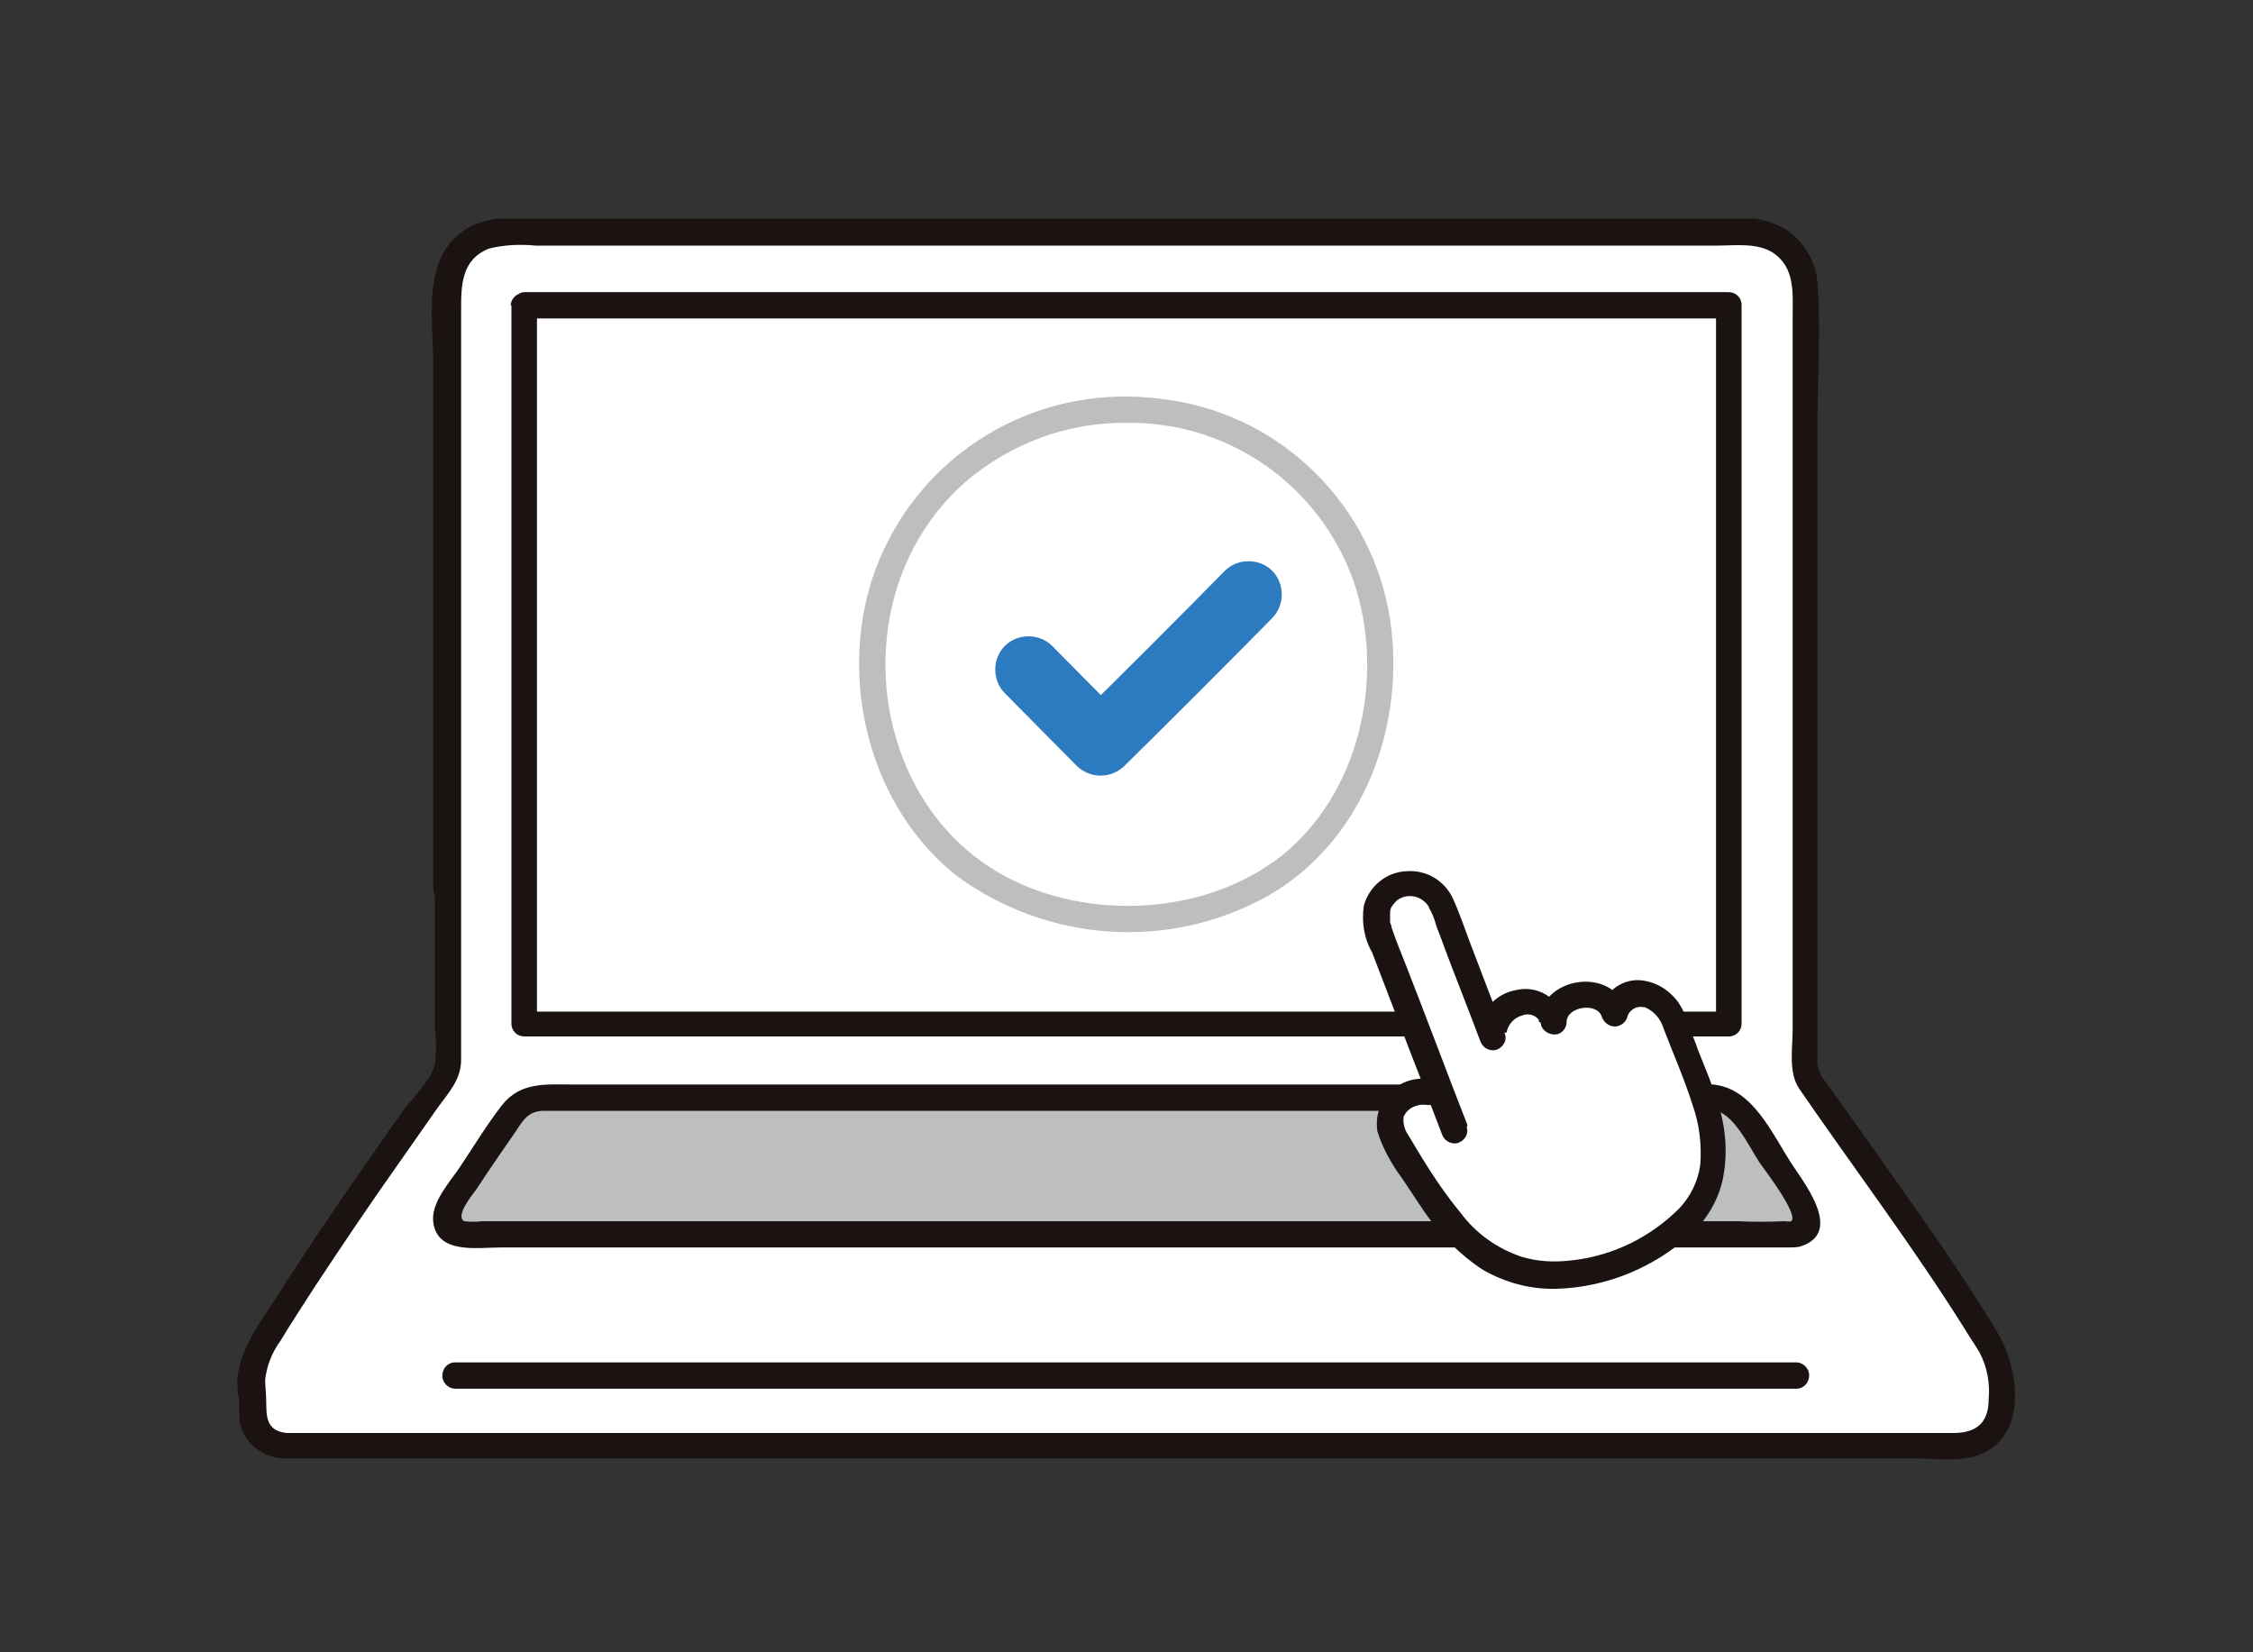 <?xml version="1.0" encoding="UTF-8"?>
<svg id="_レイヤー_1" data-name="レイヤー_1" xmlns="http://www.w3.org/2000/svg" width="300" height="220" version="1.1" xmlns:xlink="http://www.w3.org/1999/xlink" viewBox="0 0 300 220">
  <rect x="0" y="0" width="300" height="220" fill="#333333" stroke="none"/>
  <!-- Generator: Adobe Illustrator 29.7.1, SVG Export Plug-In . SVG Version: 2.1.1 Build 8)  -->
  <defs>
    <style>
      .st0 {
        fill: #2c7bc1;
      }

      .st1 {
        fill: #fff;
      }

      .st2 {
        fill: none;
      }

      .st3 {
        fill: #bdbebf;
      }

      .st4 {
        fill: #1a1311;
      }

      .st5 {
        clip-path: url(#clippath);
      }
    </style>
    <clipPath id="clippath">
      <rect class="st2" x="31.6" y="29.1" width="236.7" height="165.2"/>
    </clipPath>
  </defs>
  <g id="_グループ_77" data-name="グループ_77">
    <g class="st5">
      <g id="_グループ_76" data-name="グループ_76">
        <path id="_パス_595" data-name="パス_595" class="st1" d="M59.7,118.4c0-25.2,0-58.6,0-80,0-4.2,3.4-7.6,7.6-7.5,0,0,0,0,0,0,32.6,0,127,0,165.6,0,4.2,0,7.6,3.4,7.6,7.6h0c0,28.6,0,75.1,0,104.7,6,8.4,18.8,26.1,25.1,36.8.6,1.1.9,2.3.9,3.5,0,1.1,0,2.4,0,3.8,0,2.9-2.4,5.2-5.3,5.2H38c-2.4,0-4.4-1.9-4.4-4.4,0-6.7,0,2,0-4.6,0-1.2.3-2.5.9-3.5,6.3-10.8,19.2-29.1,25.1-37.3v-24.1"/>
        <path id="_パス_596" data-name="パス_596" class="st3" d="M228,146.1c1.5,0,2.9.7,3.8,2,2.8,4.1,5.9,8.6,8.6,12.9.6,1,.3,2.4-.7,3-.3.2-.8.3-1.2.3H61.5c-1.2,0-2.2-1-2.2-2.2,0-.4.1-.8.3-1.2,2.7-4.4,5.8-8.9,8.6-13,.9-1.2,2.3-1.9,3.7-1.9h156"/>
        <path id="_パス_597" data-name="パス_597" class="st4" d="M228,147.8c2.8.2,4.9,4.9,6.3,7,.7,1,5.3,7,4.2,7.8-.2.1-.7,0-.9,0-2.1.1-4.2.1-6.2,0H64.2c-.8.1-1.6.1-2.4,0-1.2-.7,1-3.4,1.6-4.2,1.7-2.6,3.5-5.2,5.3-7.8,1-1.5,1.6-2.6,3.6-2.7.7,0,1.5,0,2.3,0h153.5c1,0,1.7-.8,1.7-1.8,0-.9-.8-1.7-1.7-1.7H76.3c-3.6,0-7-.4-9.5,2.8-2,2.6-3.7,5.4-5.5,8.1-1.3,2-4,4.8-3.6,7.5.6,4.2,5.8,3.3,8.9,3.3h164.8c2.1,0,4.3,0,6.4,0,.6,0,1.2,0,1.8-.1,5.8-1.7,1-8-.8-10.7-2.7-4-5.3-10.5-10.8-10.9-2.2-.2-2.2,3.3,0,3.5"/>
        <path id="_パス_598" data-name="パス_598" class="st1" d="M69.8,40.6c0,26,0,95.7,0,95.7,27.1,0,134,0,160.3,0,0-28.1,0-72,0-95.7,0,0-136.7,0-160.3,0"/>
        <path id="_パス_599" data-name="パス_599" class="st4" d="M239.2,181.4H60.6c-1,0-1.7.8-1.7,1.8,0,.9.8,1.7,1.7,1.7h178.6c1,0,1.7-.8,1.7-1.8,0-.9-.8-1.7-1.7-1.7"/>
        <path id="_パス_600" data-name="パス_600" class="st4" d="M61.4,118.5c0-15.2,0-30.4,0-45.6v-31.5c0-3.4,0-6.8,3.7-8.3,2-.5,4.1-.6,6.2-.4h6c4.6,0,9.2,0,13.7,0h34s74,0,74,0c9.9,0,19.7,0,29.6,0,2.4,0,5.3-.4,7.4.9,3.1,2,2.7,5.5,2.7,8.7v19.4c0,14.8,0,29.5,0,44.3,0,7.1,0,14.2,0,21.3,0,3.3,0,6.5,0,9.8,0,2.6-.6,5.7.9,7.9,7.3,10.6,15,20.8,21.8,31.6.7,1.2,1.5,2.3,2.2,3.5,1,1.9,1.4,4.1,1.2,6.2,0,3.2-1.7,4.5-4.7,4.5H40.7c-.9,0-1.8,0-2.6,0-3.2-.4-2.5-3-2.7-5.4,0-1-.8-1.7-1.8-1.7-.9,0-1.7.8-1.7,1.7,0,.2,0,.5,0,.7,1.1-.2,2.3-.3,3.4-.5.2.8,0-1.4,0-1.8.2-1.9.9-3.7,2-5.2,1.5-2.5,3.1-4.9,4.7-7.4,3.7-5.6,7.4-11.1,11.3-16.6,1.6-2.3,3.3-4.7,4.9-7,1.5-2.1,3.2-3.8,3.2-6.5v-22.7c0-1-.8-1.7-1.8-1.7-.9,0-1.7.8-1.7,1.7v18.5c.2,1.6.2,3.3,0,4.9-.6,2.1-3,4.4-4.3,6.2-1.8,2.5-3.6,5.1-5.4,7.7-3.9,5.6-7.7,11.2-11.3,16.9-2.6,4-6.4,8.8-5,13.9.3.9,1.3,1.4,2.2,1.2.7-.2,1.2-.9,1.2-1.6,0-.2,0-.5,0-.7h-3.5c.2,1.9-.3,3.8.7,5.6,1.2,2.1,3.5,3.3,5.9,3.2,2.2,0,4.4,0,6.6,0h210.5c2.6,0,5.9.5,8.3-.6,6.3-2.6,5-11.6,2.1-16.3-3.5-5.8-7.3-11.4-11.2-16.9-3.8-5.4-7.6-10.8-11.5-16.2-.8-.9-1.3-2.1-1.2-3.3v-61.3c0-7.5,0-15.1,0-22.6,0-6.4.5-13.1,0-19.4-.2-2.8-1.8-5.4-4.1-7-2.2-1.3-4.7-1.8-7.3-1.6h-88.7s-68.1,0-68.1,0c-4.2,0-9.1-.7-12.6,2.1-5,4-3.5,11.7-3.5,17.4,0,15.7,0,31.3,0,47v22.9c0,1,.8,1.7,1.8,1.7.9,0,1.7-.8,1.7-1.7"/>
        <path id="_パス_601" data-name="パス_601" class="st4" d="M68.1,40.6v86.8s0,8.9,0,8.9c0,1,.8,1.7,1.7,1.7,19.6,0,39.2,0,58.8,0h74.2s27.4,0,27.4,0c1,0,1.7-.8,1.7-1.7,0-31.9,0-63.8,0-95.7,0-1-.8-1.7-1.7-1.7h-47.6s-83.5,0-83.5,0h-29.2c-1,0-1.7.9-1.7,1.8,0,.9.8,1.6,1.7,1.7,21.5,0,43,0,64.5,0h78.7s17.1,0,17.1,0l-1.7-1.7c0,31.9,0,63.8,0,95.7.6-.6,1.2-1.2,1.7-1.7h-58.2s-74.4,0-74.4,0h-27.8c.6.6,1.2,1.2,1.7,1.7,0-24.5,0-48.9,0-73.4v-22.3c0-1-.8-1.7-1.8-1.7-.9,0-1.7.8-1.7,1.7"/>
        <path id="_パス_602" data-name="パス_602" class="st3" d="M150,52.8c-15.4-.1-29.1,9.7-33.9,24.4-4.4,13.8-.2,30.4,11.4,39.5,12.1,8.8,28.2,9.9,41.3,2.6,12.8-7.3,18.4-22.7,16.3-36.8-2.3-15-14.1-26.9-29.1-29.2-2-.3-4-.5-6-.5-1,0-1.7.8-1.7,1.8,0,.9.8,1.7,1.7,1.7,14-.2,26.4,8.8,30.6,22.2,3.7,12.3.3,27.2-9.9,35.4-10.1,8-25.8,8.8-37,2.7-11.8-6.4-17.4-20.3-15.4-33.4,1.1-7.3,4.6-14,10.1-18.9,6-5.2,13.7-8.1,21.6-8,1,0,1.7-.8,1.7-1.8,0-.9-.8-1.7-1.7-1.7"/>
        <path id="_パス_603" data-name="パス_603" class="st0" d="M133.8,92.3c3.2,3.2,6.4,6.5,9.6,9.7,1.8,1.7,4.5,1.7,6.3,0,6.6-6.5,13.2-13.1,19.7-19.7,1.7-1.7,1.7-4.6,0-6.3s-4.6-1.7-6.3,0h0c-6.5,6.6-13.1,13.2-19.7,19.7h6.3c-3.2-3.2-6.4-6.5-9.6-9.7-1.7-1.7-4.6-1.7-6.3,0-1.7,1.7-1.7,4.6,0,6.3h0"/>
        <path id="_パス_604" data-name="パス_604" class="st1" d="M198.8,167.6c-2.2-1.3-4.2-3-5.8-5-2.7-3.3-5-6.9-7.1-10.6-1.1-1.4-1.2-3.4,0-4.9,1.1-1.3,2.9-2,4.6-1.7l1.5.4c-2.3-5.9-6-15.6-8.4-21.7-1.1-2.3-.2-5.1,2.1-6.2,2.3-1.1,5.1-.2,6.2,2.1.1.2.2.4.3.7,1.5,3.9,5,13.1,6.6,17.1l.2-.7c.4-2,2.1-3.5,4.2-3.7,1.8-.2,3.4.9,3.8,2.6.1-1.9,1.6-3.4,3.5-3.6,1.9-.5,4,.5,4.7,2.4.3-1.5,1.3-2.1,2.7-2.5,1.8-.6,4.4,1.4,5.1,3.1,1.3,3.4,2.3,6.1,3.8,9.9.5,1.5,1,3,1.3,4.5,1.4,5.6-.9,11.5-5.7,14.8-3.4,2.4-7.3,4-11.4,4.8-4.1.9-8.4.3-12-1.7"/>
        <path id="_パス_605" data-name="パス_605" class="st4" d="M195.4,149.8c-2.7-6.9-5.3-13.9-8-20.8-.7-1.8-1.5-3.7-2.1-5.5,0-.2-.1-.4-.2-.7v-.3c-.1-.3,0,.2,0,0,0-.2,0-.4,0-.6,0,0,0-.7,0-.4,0-.3.1-.7.3-.9.2-.3.4-.5.6-.7,1.3-1,3.1-.7,4.1.6,0,.1.2.2.2.4.4.7.7,1.4.9,2.2.3.9.7,1.8,1,2.7,1.6,4.3,3.3,8.5,4.9,12.8.3.9,1.2,1.4,2.1,1.2.9-.3,1.5-1.2,1.2-2.1l-4.7-12.3c-.7-1.9-1.4-3.9-2.2-5.7-1.1-2.4-3.5-3.9-6.2-3.7-2.7.1-5,2-5.7,4.6-.3,2.1,0,4.3,1.1,6.2,1.7,4.4,3.4,8.9,5.1,13.3,1.4,3.6,2.8,7.2,4.2,10.9.3.9,1.2,1.4,2.1,1.2.9-.3,1.5-1.2,1.2-2.1"/>
        <path id="_パス_606" data-name="パス_606" class="st4" d="M200.6,137.5c.2-1.1,1-2,2.1-2.3,1-.4,2.2.1,2.5,1.2,0,0,0,0,0,.1.3.9,1.3,1.4,2.2,1.2.7-.2,1.2-.9,1.2-1.6,0-2.1,4.1-2.7,4.7-.7.3.9,1.3,1.5,2.2,1.2.6-.2,1-.6,1.2-1.2.2-.9,1.2-1.5,2.1-1.3,0,0,.1,0,.2,0,1.2.5,2.1,1.5,2.5,2.8,1.3,3.4,2.8,6.8,3.9,10.3.9,2.5,1.2,5.3,1,7.9-.3,2.2-1.3,4.2-2.8,5.8-3.8,3.8-8.8,6.3-14.2,6.9-2.3.3-4.7.2-6.9-.5-3.2-1.1-6-3.1-8-5.8-1.9-2.3-3.6-4.8-5.2-7.4-.6-1-1.2-2-1.8-3-.5-.7-.7-1.6-.6-2.4.3-.7.9-1.2,1.5-1.4.3-.1.6-.2.8-.2.2,0,.5,0,.7,0,.9.2,1.9-.4,2.1-1.3.2-.9-.3-1.8-1.2-2-3.2-.8-6.5,1.2-7.3,4.4-.2.8-.2,1.6-.1,2.4.7,2.3,1.9,4.4,3.3,6.3,1,1.5,2,3,3,4.5,2.1,3,4.7,5.7,7.8,7.7,3,1.7,6.3,2.6,9.8,2.5,6.7-.2,13.1-2.9,18-7.4,2-1.9,3.5-4.4,4.1-7.2.7-3.4.4-7-.7-10.3-.7-2.3-1.7-4.6-2.6-6.9-.4-1.2-.9-2.3-1.3-3.5-.3-1-.7-1.9-1.3-2.8-1.3-1.8-3.3-3-5.6-3-2.3.1-4.2,1.7-4.8,3.9h3.4c-1.8-5.8-11.4-4.4-11.6,1.7,1.1-.2,2.3-.3,3.4-.5-.8-2.7-3.5-4.4-6.3-3.8-2.5.4-4.5,2.3-5.1,4.8-.5,2.2,2.8,3.1,3.4.9"/>
      </g>
    </g>
  </g>
</svg>